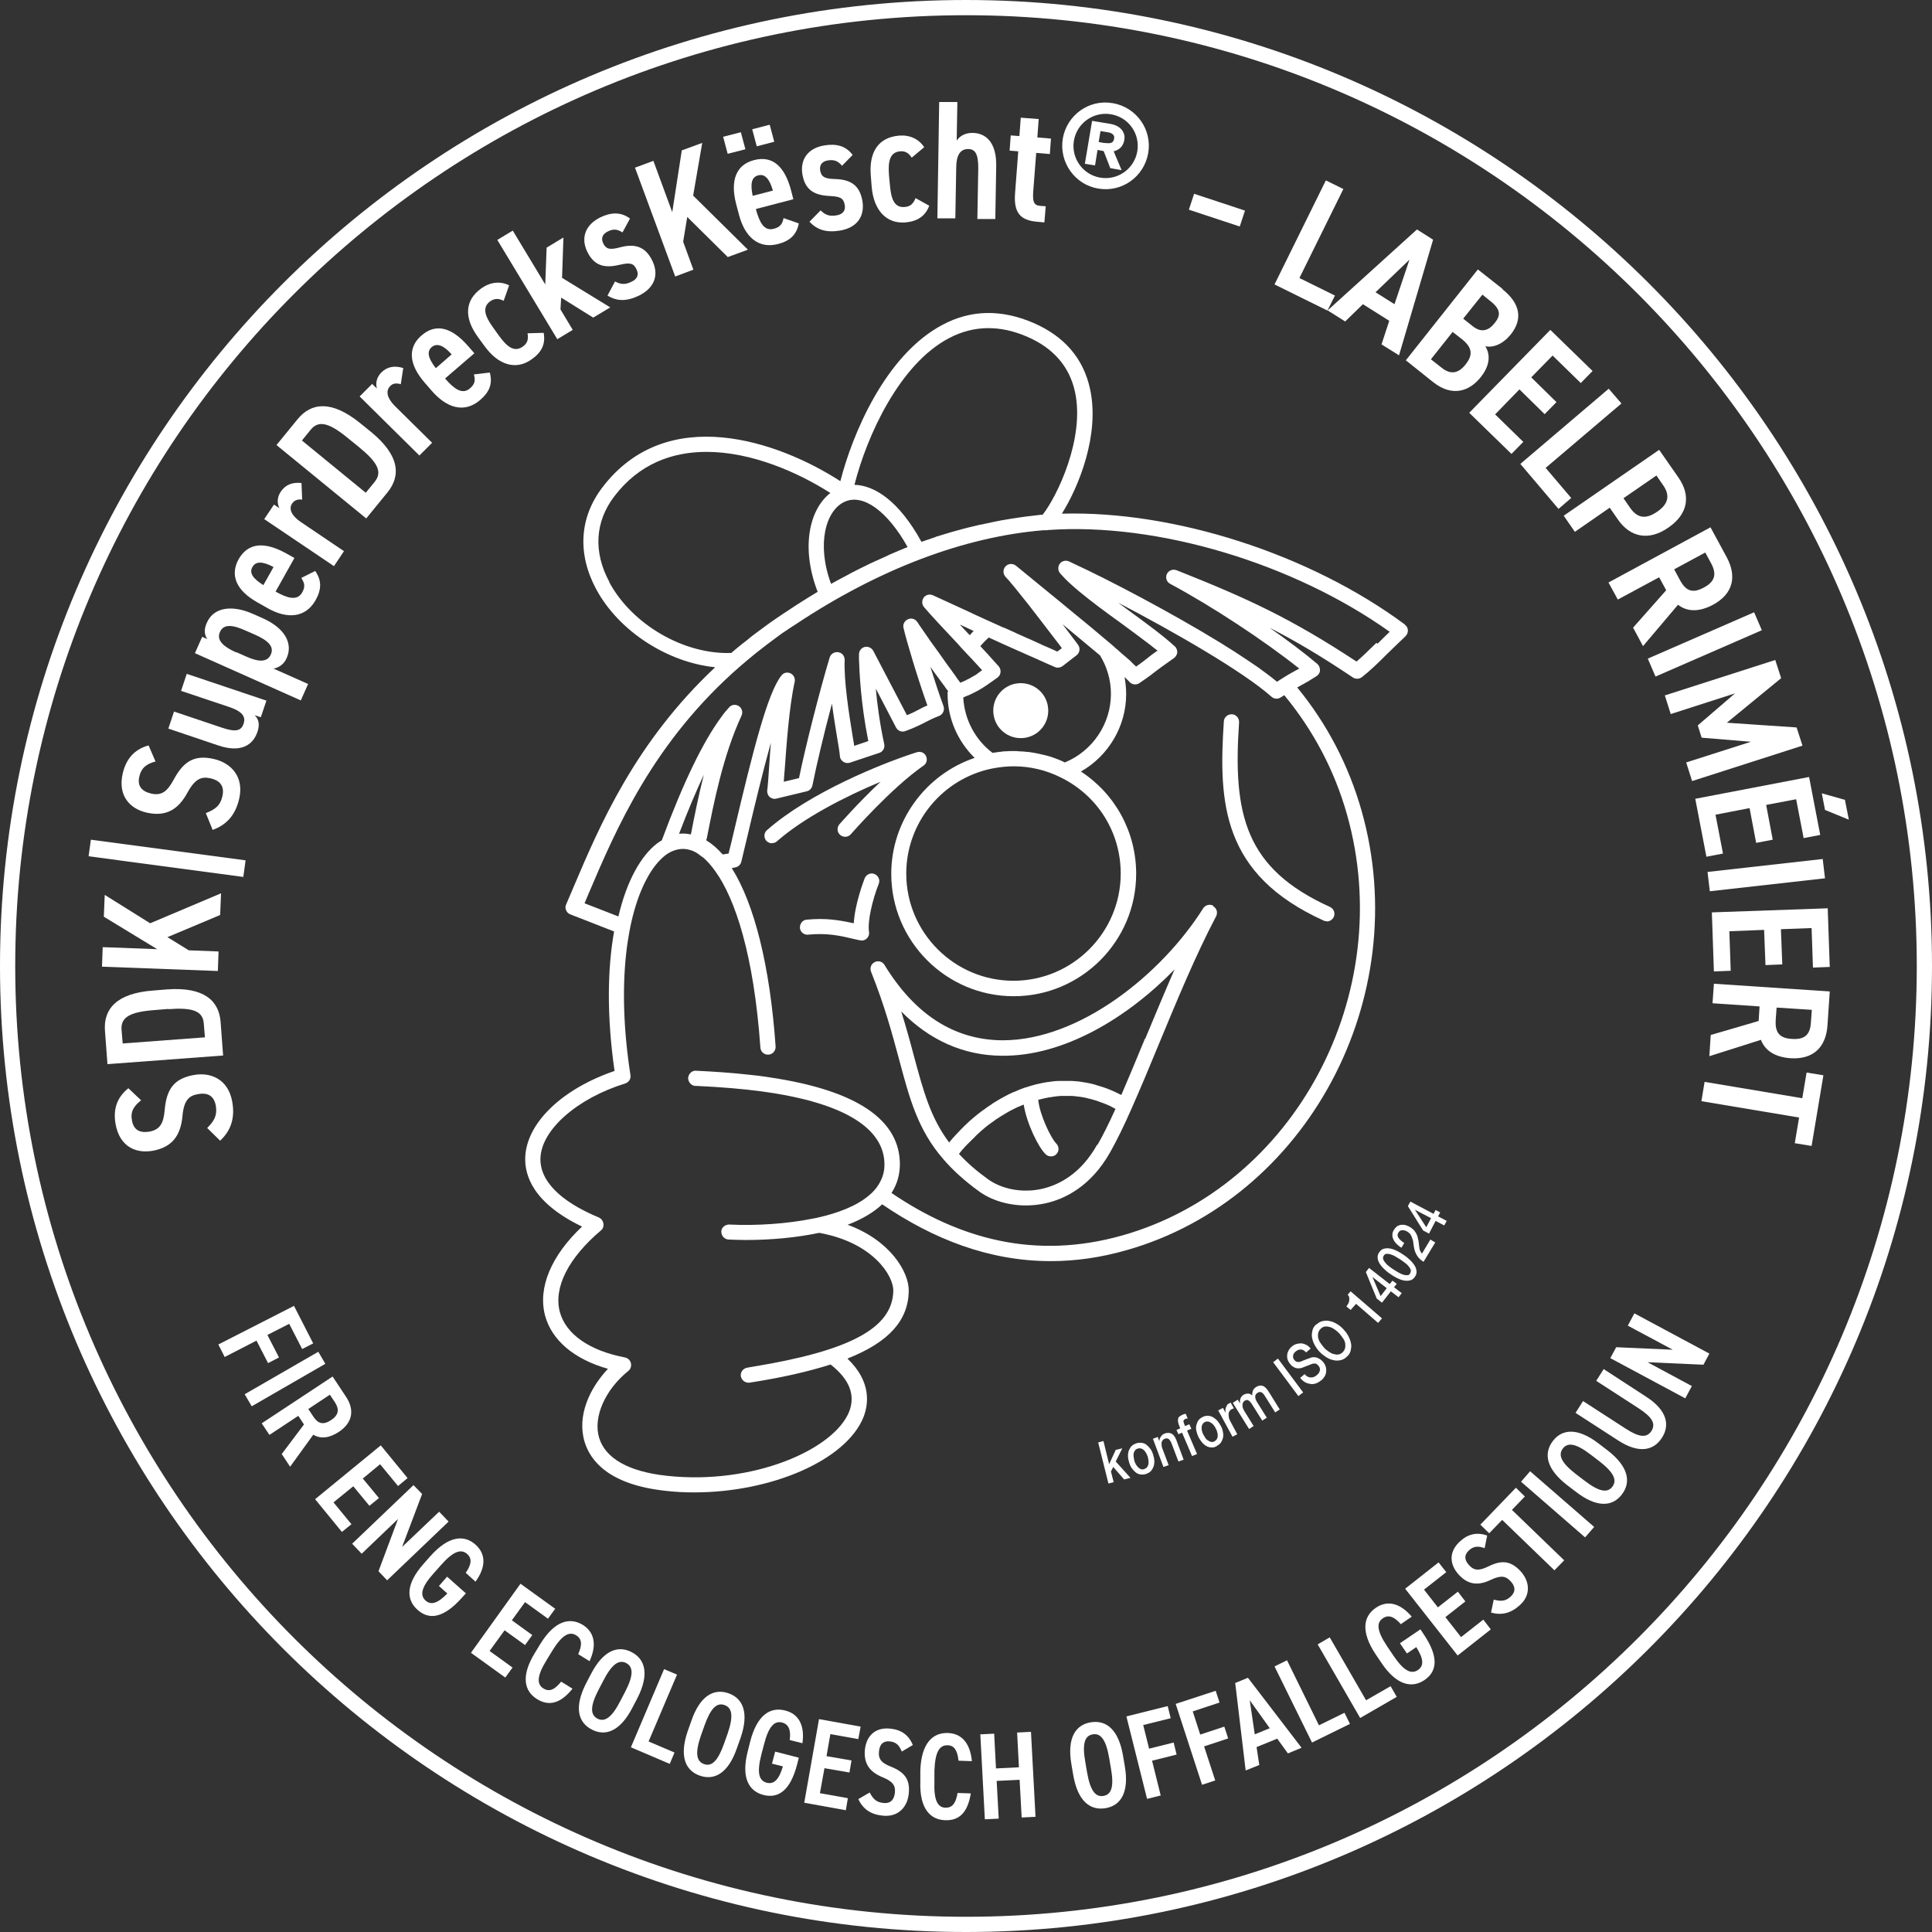 <?xml version="1.0" encoding="UTF-8"?><svg id="Layer_1" xmlns="http://www.w3.org/2000/svg" viewBox="0 0 85.04 85.04"><rect x="0" y="0" width="85.04" height="85.04" fill="#333333" stroke="none"/><defs><style>.cls-1{fill:#fff;stroke-width:0px;}</style></defs><path class="cls-1" d="M6.2,48.44c-.31.25-.47.49-.39.89.08.41.34.55.77.48.48-.09.62-.39.67-.96.08-.9.4-1.37,1.27-1.53.75-.14,1.52.18,1.7,1.16.13.71-.04,1.27-.53,1.73l-.57-.56c.31-.31.45-.55.38-.98-.09-.49-.42-.58-.79-.51-.4.07-.62.28-.68.98-.08.83-.44,1.35-1.29,1.51-.76.14-1.47-.18-1.65-1.16-.12-.65.05-1.18.56-1.59l.57.54Z"/><path class="cls-1" d="M9.82,46.46l-5.09.38-.11-1.47c-.07-.94.49-1.65,2.12-1.77l.61-.05c1.63-.12,2.29.5,2.36,1.43l.11,1.47ZM7.41,44.41l-.61.05c-1.05.08-1.49.3-1.45.86l.05.61,3.62-.27-.05-.61c-.04-.56-.51-.71-1.56-.63Z"/><path class="cls-1" d="M9.68,40.28l-2.31.97.94.58,1.31.05-.03.86-5.1-.19.03-.86,2.4.09-2.35-1.43.04-.96,2,1.25,3.12-1.32-.04.95Z"/><path class="cls-1" d="M10.81,37.87l-.1.73-6.81-.91.1-.73,6.81.91Z"/><path class="cls-1" d="M6.84,33.52c-.38.1-.62.27-.71.67-.09.4.1.64.52.74.48.11.72-.11,1-.62.43-.8.91-1.1,1.77-.9.74.17,1.33.77,1.11,1.74-.16.71-.54,1.15-1.17,1.38l-.3-.74c.41-.16.64-.33.73-.75.11-.48-.16-.7-.52-.78-.4-.09-.68.01-1.02.63-.4.74-.94,1.07-1.79.88-.75-.17-1.28-.75-1.06-1.72.15-.65.52-1.07,1.14-1.24l.31.72Z"/><path class="cls-1" d="M11.73,30.83l-.25.74-.27-.09c.17.17.24.39.12.74-.2.58-.73.93-1.73.59l-2.19-.74.25-.75,2.11.71c.62.21.85.13.95-.17.12-.34-.1-.56-.63-.74l-2.12-.71.25-.75,3.51,1.18Z"/><path class="cls-1" d="M13.56,30.11l-.32.72-4.66-2.08.32-.72.22.1c-.13-.21-.15-.43-.01-.73.3-.68,1.12-.78,2.02-.38l.43.19c.99.44,1.34,1.12,1.06,1.75-.11.26-.32.42-.58.47l1.53.68ZM10.39,28.7l.45.2c.55.25.93.25,1.08-.09.16-.35-.12-.62-.71-.88l-.39-.17c-.53-.24-.97-.33-1.14.06-.17.38.19.66.72.9Z"/><path class="cls-1" d="M13.88,25.14c.28.41.28.8.01,1.28-.45.79-1.26.83-2.11.35l-.44-.25c-.95-.53-1.22-1.2-.84-1.9.42-.74,1.14-.79,2.1-.26l.36.2-.83,1.48c.5.28.95.43,1.17.04.16-.28.09-.44-.04-.64l.62-.31ZM11.59,25.76l.45-.8c-.48-.26-.79-.26-.93,0-.16.28.06.53.49.8Z"/><path class="cls-1" d="M13.31,21.99c-.18-.02-.34.01-.45.17-.17.25-.01.55.37.81l1.91,1.29-.44.66-3.07-2.07.43-.64.24.16c-.1-.2-.12-.46.06-.73.21-.31.51-.42.91-.38l.03.72Z"/><path class="cls-1" d="M16.12,22.82l-3.95-3.23.93-1.14c.6-.73,1.49-.85,2.76.18l.47.38c1.27,1.04,1.32,1.94.72,2.67l-.93,1.14ZM15.79,19.67l-.47-.38c-.81-.67-1.29-.81-1.64-.38l-.39.48,2.81,2.3.39-.48c.36-.44.12-.87-.69-1.53Z"/><path class="cls-1" d="M17.64,16.91c-.18-.05-.34-.05-.47.09-.21.22-.12.54.21.87l1.64,1.62-.56.56-2.63-2.6.55-.55.21.2c-.06-.21-.03-.47.19-.7.26-.26.58-.32.97-.2l-.11.72Z"/><path class="cls-1" d="M21.56,16.4c.13.49-.01.85-.43,1.21-.69.59-1.46.35-2.11-.39l-.33-.38c-.71-.82-.74-1.55-.14-2.07.64-.56,1.34-.36,2.06.47l.27.31-1.29,1.11c.38.44.75.73,1.09.44.25-.21.24-.38.18-.62l.69-.08ZM19.19,16.2l.69-.6c-.36-.41-.65-.51-.88-.32-.24.21-.13.52.18.92Z"/><path class="cls-1" d="M23.93,14.65c.09.48-.08.85-.52,1.16-.7.51-1.48.25-2.07-.56l-.3-.41c-.63-.86-.58-1.63.15-2.15.38-.27.82-.33,1.22-.13l-.24.68c-.2-.1-.39-.12-.59.02-.36.26-.25.64.12,1.15l.25.35c.34.47.67.78,1.07.49.19-.14.25-.31.2-.58l.7-.02Z"/><path class="cls-1" d="M24.8,10.46l-.06,1.77,2.12,1.3-.75.45-1.41-.88-.03.52.54.9-.68.41-2.64-4.37.68-.41,1.43,2.37.06-1.62.73-.44Z"/><path class="cls-1" d="M27.4,10.23c-.23-.14-.39-.17-.65-.04-.22.11-.31.28-.2.52.13.27.31.29.73.18.63-.17,1.11-.07,1.43.58.3.61.12,1.19-.58,1.54-.56.27-.98.25-1.39,0l.33-.62c.22.11.41.17.73.01.27-.13.33-.32.21-.56-.12-.25-.28-.29-.71-.19-.59.14-1.11.13-1.45-.57-.29-.59-.1-1.18.57-1.51.45-.22.9-.26,1.31.05l-.33.61Z"/><path class="cls-1" d="M32.03,11.31l-1.78-1.76-.18,1.09.45,1.23-.8.3-1.77-4.79.81-.3.83,2.26.42-2.72.9-.33-.4,2.32,2.41,2.38-.9.33Z"/><path class="cls-1" d="M31.83,6.02l.78-.2.2.75-.78.2-.2-.75ZM35.16,9.84c-.1.49-.38.76-.91.9-.88.23-1.47-.33-1.72-1.28l-.13-.49c-.27-1.05.02-1.72.78-1.92.82-.22,1.36.27,1.64,1.33l.1.39-1.65.43c.15.56.35.99.79.87.31-.08.38-.24.43-.47l.66.23ZM33.13,8.62l.89-.23c-.15-.53-.36-.75-.65-.67-.31.08-.34.41-.24.9ZM33.11,5.69l.77-.2.2.75-.77.2-.2-.75Z"/><path class="cls-1" d="M37.06,7.29c-.18-.2-.32-.27-.62-.23-.24.04-.38.19-.34.44.05.29.21.37.65.38.66.02,1.08.24,1.21.96.11.67-.22,1.18-.99,1.31-.61.1-1.01-.04-1.34-.39l.49-.5c.18.17.34.28.7.22.29-.05.41-.22.36-.47-.05-.28-.19-.36-.63-.38-.61-.03-1.1-.19-1.23-.95-.11-.65.23-1.16.97-1.28.49-.08.93,0,1.24.42l-.49.5Z"/><path class="cls-1" d="M40.9,9.06c-.17.45-.51.68-1.04.73-.86.07-1.4-.55-1.49-1.55l-.04-.5c-.09-1.06.34-1.69,1.24-1.77.46-.04.87.14,1.11.51l-.55.46c-.12-.19-.27-.3-.51-.28-.44.04-.54.42-.49,1.05l.04.43c.05.57.17,1.02.66.97.24-.02.37-.14.47-.39l.61.34Z"/><path class="cls-1" d="M41.35,4.49h.79s-.03,1.7-.03,1.7c.11-.17.33-.34.69-.34.58,0,1.07.4,1.05,1.47l-.04,2.32h-.79s.04-2.24.04-2.24c0-.62-.13-.84-.45-.84-.37,0-.52.32-.52.82l-.04,2.23h-.79s.08-5.12.08-5.12Z"/><path class="cls-1" d="M44.49,5.96l.38.03.06-.81.79.06-.06.81.6.05-.05.68-.6-.05-.13,1.69c-.03.43.01.62.3.64l.25.02-.06.71-.32-.03c-.73-.06-1.04-.39-.97-1.26l.14-1.84-.38-.03.05-.68Z"/><path class="cls-1" d="M48.98,4.54c1.04.18,1.74,1.16,1.56,2.2-.18,1.04-1.16,1.74-2.2,1.56-1.03-.17-1.73-1.16-1.56-2.2.18-1.04,1.16-1.74,2.19-1.56ZM48.43,7.82c.77.13,1.5-.39,1.63-1.16.13-.77-.38-1.5-1.16-1.63-.77-.13-1.5.39-1.63,1.16-.13.77.39,1.5,1.16,1.63ZM47.75,7.22l.32-1.9.79.13c.53.09.68.43.63.71-.05.28-.22.44-.47.5l.35.83-.5-.09-.29-.75-.27-.05-.11.68-.44-.07ZM48.63,6.29c.26.04.38,0,.41-.19.03-.15-.08-.25-.29-.28l-.31-.05-.08.48.27.05Z"/><path class="cls-1" d="M52.56,8.53l2.24.74-.23.7-2.24-.74.23-.7Z"/><path class="cls-1" d="M57.2,12.24l1.56.77-.33.66-2.33-1.15,2.26-4.58.77.38-1.93,3.91Z"/><path class="cls-1" d="M58.44,13.66l3.93-3.56.71.45-1.5,5.09-.77-.48.34-1.04-1.16-.73-.78.76-.76-.48ZM60.54,12.86l.84.53.66-1.96-1.5,1.44Z"/><path class="cls-1" d="M66.13,12.73c.77.61.92,1.3.37,1.99-.33.41-.76.6-1.12.52.24.4.19.87-.21,1.37-.48.6-1.24.89-2.1.2l-1.19-.95,3.17-4,1.09.86ZM62.99,15.82l.47.37c.4.32.75.24,1.05-.15.34-.42.29-.75-.16-1.11l-.41-.32-.96,1.21ZM64.41,14.03l.43.34c.37.29.69.18.95-.15.25-.31.3-.58-.18-.96l-.36-.29-.84,1.05Z"/><path class="cls-1" d="M70.1,16.33l-.52.53-1.24-1.21-.94.96,1.11,1.09-.52.53-1.11-1.09-1.07,1.1,1.24,1.21-.52.53-1.86-1.81,3.57-3.65,1.86,1.81Z"/><path class="cls-1" d="M68.03,20.59l1.13,1.33-.56.48-1.68-1.98,3.89-3.31.56.65-3.33,2.83Z"/><path class="cls-1" d="M70.85,22.35l-1.53,1.06-.49-.71,4.2-2.9.85,1.22c.55.79.43,1.6-.44,2.2-.86.6-1.68.44-2.23-.36l-.36-.52ZM71.75,22.35c.34.49.72.5,1.2.17.46-.32.59-.69.25-1.17l-.29-.42-1.45,1,.29.42Z"/><path class="cls-1" d="M71.88,27.63l1.46-1.65-.31-.57-1.82.98-.41-.75,4.49-2.43.71,1.31c.46.85.29,1.62-.6,2.1-.62.33-1.14.31-1.54,0l-1.54,1.82-.44-.82ZM73.95,25.54c.25.46.54.6,1.05.32.51-.27.56-.61.32-1.06l-.26-.48-1.37.74.26.48Z"/><path class="cls-1" d="M72.87,29.78l-.34-.79,4.68-2.04.34.79-4.68,2.04Z"/><path class="cls-1" d="M75.98,31.81l3.1.21.26.8-4.86,1.56-.26-.82,2.85-.91-2.17-.18-.17-.54,1.64-1.41-2.83.91-.26-.82,4.86-1.56.26.8-2.4,1.97Z"/><path class="cls-1" d="M80.12,36.75l-.73.14-.33-1.71-1.32.25.29,1.53-.73.14-.29-1.53-1.5.29.33,1.71-.73.14-.49-2.55,5.01-.96.49,2.55ZM81.21,35.22l.17.86-1.05-.43-.14-.73,1.03.29Z"/><path class="cls-1" d="M75.26,39.23l-.1-.85,5.07-.57.1.85-5.07.57Z"/><path class="cls-1" d="M80.55,42.56l-.75.03-.06-1.74-1.35.05.06,1.55-.74.03-.06-1.55-1.53.06.06,1.74-.74.03-.09-2.6,5.1-.18.09,2.6Z"/><path class="cls-1" d="M75.29,45.56l2.12-.62.04-.64-2.07-.14.06-.86,5.1.34-.1,1.48c-.06.96-.61,1.52-1.62,1.46-.7-.05-1.13-.34-1.31-.81l-2.27.72.06-.93ZM78.16,44.9c-.03.52.14.8.72.83.58.04.8-.21.83-.73l.04-.55-1.55-.1-.04.55Z"/><path class="cls-1" d="M79.74,50.44l-.74-.12.19-1.13-4.3-.72.14-.85,4.3.72.19-1.13.74.12-.52,3.11Z"/><path class="cls-1" d="M13.79,59.13l-.49.25-.57-1.11-.96.49.51.99-.48.25-.51-.99-1.4.72-.28-.55,3.33-1.7.85,1.66Z"/><path class="cls-1" d="M11.08,61.9l-.31-.53,3.24-1.87.31.53-3.24,1.87Z"/><path class="cls-1" d="M12.41,63.99l.97-1.29-.25-.38-1.27.84-.34-.51,3.12-2.06.59.89c.38.57.3,1.14-.32,1.55-.43.28-.81.31-1.12.12l-1.02,1.41-.37-.56ZM13.79,62.35c.2.31.43.39.78.16s.37-.48.17-.79l-.22-.33-.95.63.22.33Z"/><path class="cls-1" d="M17.94,65.06l-.42.35-.79-.96-.76.63.71.86-.42.34-.71-.86-.87.71.79.96-.42.34-1.18-1.44,2.89-2.37,1.18,1.44Z"/><path class="cls-1" d="M19.74,66.98l-2.7,2.58-.38-.4.86-2.3-1.6,1.53-.42-.44,2.7-2.58.38.39-.88,2.33,1.63-1.55.42.44Z"/><path class="cls-1" d="M20.51,70.13l-.19.21c-.81.9-1.44.97-1.94.52-.51-.45-.52-1.14.26-2.02l.3-.34c.8-.9,1.49-.96,1.99-.51.46.41.47.98,0,1.63l-.43-.39c.25-.36.29-.63.06-.83-.27-.24-.62-.11-1.15.49l-.32.36c-.54.6-.62.96-.36,1.2.25.22.54.12.96-.31l-.37-.33.36-.41.81.72Z"/><path class="cls-1" d="M24.44,70.81l-.32.44-1.01-.73-.58.8.9.65-.32.44-.9-.65-.66.91,1.01.73-.32.44-1.51-1.09,2.18-3.04,1.51,1.09Z"/><path class="cls-1" d="M25.45,72.81c.19-.42.16-.68-.09-.83-.31-.19-.63,0-1.05.68l-.25.41c-.42.68-.45,1.06-.14,1.25.26.16.49.06.78-.3l.5.31c-.53.66-1.04.78-1.56.46-.58-.36-.71-1.03-.1-2.03l.25-.41c.62-1,1.28-1.18,1.86-.83.5.31.64.86.3,1.6l-.5-.31Z"/><path class="cls-1" d="M25.79,74.11l.22-.42c.54-1.05,1.19-1.28,1.79-.97s.79.97.26,2.02l-.22.42c-.54,1.05-1.19,1.28-1.79.97s-.79-.97-.26-2.02ZM26.56,73.97l-.22.42c-.37.72-.36,1.09-.04,1.26.32.16.63-.05,1-.77l.22-.42c.37-.72.36-1.09.04-1.26-.32-.16-.63.05-1,.77Z"/><path class="cls-1" d="M28.54,76.65l1.15.49-.21.5-1.71-.73,1.46-3.44.57.24-1.25,2.94Z"/><path class="cls-1" d="M30.27,76.2l.16-.45c.38-1.11.99-1.44,1.63-1.22s.92.85.54,1.96l-.16.45c-.38,1.11-.99,1.44-1.63,1.22s-.92-.85-.54-1.96ZM31.01,75.95l-.16.45c-.26.76-.2,1.13.14,1.25.34.12.61-.14.88-.9l.16-.45c.26-.76.2-1.13-.14-1.25s-.61.14-.88.9Z"/><path class="cls-1" d="M35.16,77.37l-.07.28c-.3,1.17-.83,1.52-1.48,1.36-.66-.17-.99-.77-.7-1.91l.11-.44c.3-1.17.88-1.54,1.54-1.37.6.15.87.66.76,1.44l-.56-.14c.06-.43-.04-.69-.33-.77-.35-.09-.6.18-.8.96l-.12.46c-.2.78-.11,1.14.24,1.23.32.08.54-.14.71-.72l-.48-.12.14-.53,1.05.27Z"/><path class="cls-1" d="M37.88,76.01l-.1.54-1.23-.22-.17.97,1.1.19-.09.53-1.1-.19-.2,1.1,1.23.22-.09.53-1.83-.33.65-3.68,1.83.33Z"/><path class="cls-1" d="M39.7,77.11c-.11-.27-.24-.43-.53-.46-.3-.03-.45.13-.48.44-.04.36.14.52.52.67.6.24.86.56.79,1.2-.06.56-.44,1.03-1.14.96-.52-.05-.87-.28-1.08-.73l.5-.29c.15.28.29.43.6.46.35.04.48-.18.51-.45.03-.3-.07-.49-.54-.68-.56-.23-.84-.59-.78-1.22.06-.56.42-1,1.13-.92.47.05.8.28.98.72l-.49.29Z"/><path class="cls-1" d="M42.19,77.49c-.05-.46-.2-.67-.49-.67-.36,0-.54.31-.57,1.12v.48c-.03.8.13,1.14.49,1.15.3,0,.45-.19.53-.65l.58.02c-.13.84-.51,1.2-1.12,1.18-.68-.02-1.14-.53-1.1-1.71v-.48c.04-1.18.53-1.67,1.21-1.65.59.02.98.42,1.06,1.24l-.58-.02Z"/><path class="cls-1" d="M43.84,77.84l1.01-.05-.08-1.53.61-.03.2,3.74-.61.03-.09-1.66-1.01.05.09,1.66-.61.03-.2-3.74.61-.03.08,1.53Z"/><path class="cls-1" d="M47.24,78.13l-.08-.47c-.2-1.16.18-1.74.85-1.85s1.22.3,1.42,1.46l.08.47c.2,1.16-.18,1.74-.85,1.85s-1.22-.3-1.42-1.46ZM47.77,77.55l.08.47c.14.8.37,1.09.72,1.03.36-.06.47-.42.33-1.21l-.08-.47c-.14-.8-.37-1.09-.72-1.03-.36.06-.47.42-.33,1.21Z"/><path class="cls-1" d="M51.4,75.1l.13.53-1.21.3.26,1.04,1.08-.27.13.53-1.08.27.38,1.53-.6.15-.91-3.63,1.8-.45Z"/><path class="cls-1" d="M53.51,74.42l.17.52-1.18.39.33,1.02,1.06-.35.17.52-1.06.35.49,1.5-.58.19-1.16-3.56,1.77-.58Z"/><path class="cls-1" d="M54.83,77.93l-.46-3.85.56-.23,2.36,3.08-.6.25-.47-.65-.91.37.12.79-.6.24ZM55.23,76.34l.66-.27-.88-1.23.22,1.5Z"/><path class="cls-1" d="M58.06,75.94l1.12-.55.24.49-1.67.82-1.65-3.35.55-.27,1.41,2.87Z"/><path class="cls-1" d="M60.13,74.84l1.08-.62.27.47-1.61.93-1.87-3.24.53-.31,1.6,2.77Z"/><path class="cls-1" d="M62.51,71.7l.16.24c.67,1,.59,1.63.03,2.01-.56.38-1.24.22-1.89-.75l-.25-.37c-.67-1-.56-1.68,0-2.06.51-.35,1.07-.21,1.58.39l-.48.33c-.29-.33-.54-.43-.79-.26-.3.2-.26.57.19,1.24l.27.4c.45.67.78.84,1.08.64.28-.19.25-.5-.07-1.01l-.41.28-.31-.45.9-.61Z"/><path class="cls-1" d="M63.32,68.77l.34.43-.98.77.61.78.88-.69.33.43-.88.69.69.88.98-.77.33.43-1.46,1.15-2.31-2.94,1.46-1.15Z"/><path class="cls-1" d="M65.36,68.15c-.27-.1-.48-.11-.7.09-.22.2-.21.42,0,.65.24.27.48.24.85.06.58-.29.99-.26,1.43.22.37.41.48,1.02-.05,1.49-.39.35-.79.45-1.26.32l.12-.57c.31.08.51.08.74-.13.26-.24.19-.48,0-.68-.2-.22-.41-.28-.87-.06-.54.26-1,.23-1.42-.24-.38-.42-.46-.98.07-1.46.35-.32.74-.41,1.19-.25l-.11.55Z"/><path class="cls-1" d="M66.73,65.49l.39.38-.57.59,2.3,2.22-.43.44-2.3-2.22-.57.59-.39-.38,1.57-1.63Z"/><path class="cls-1" d="M70.17,67.21l-.4.46-2.82-2.45.4-.46,2.82,2.45Z"/><path class="cls-1" d="M69.36,65.66l-.38-.29c-.93-.72-1.04-1.4-.63-1.94.41-.54,1.1-.6,2.03.12l.38.29c.93.72,1.04,1.4.63,1.94s-1.1.6-2.03-.12ZM69.36,64.88l.38.29c.64.49,1.01.56,1.23.27.22-.29.06-.63-.57-1.12l-.38-.29c-.64-.49-1.01-.56-1.23-.27-.22.29-.06.63.57,1.12Z"/><path class="cls-1" d="M70.6,60.27l1.86,1.21c.93.6,1.05,1.26.69,1.81-.36.56-1.01.71-1.93.11l-1.87-1.21.33-.52,1.87,1.21c.6.39.93.42,1.14.11.2-.32.04-.61-.56-1l-1.87-1.21.33-.52Z"/><path class="cls-1" d="M71.94,57.81l3.3,1.77-.26.49-2.46-.11,1.95,1.05-.29.54-3.3-1.77.26-.48,2.49.11-1.98-1.06.29-.54Z"/><path class="cls-1" d="M48.34,63.49l.23-.06.25,1.02.29-.63.29-.07-.29.58.65.72-.28.07-.48-.55-.1.2.12.47-.23.06-.45-1.8Z"/><path class="cls-1" d="M50.44,64.88c-.08.03-.16.03-.24.02-.08-.01-.15-.04-.21-.09s-.12-.11-.17-.18-.09-.16-.12-.26c-.03-.1-.05-.19-.05-.28s.01-.17.04-.25c.03-.07.07-.14.12-.19s.12-.09.21-.12c.08-.03.16-.03.24-.02.08.01.15.04.21.09.06.05.12.11.17.18s.09.16.12.26c.03.1.05.19.05.28s-.01.17-.04.25c-.03.07-.07.14-.12.19-.05.05-.12.09-.21.12ZM50.37,64.66c.05-.02.09-.04.12-.08s.05-.08.06-.13c.01-.05.01-.1,0-.16,0-.06-.02-.11-.03-.17-.02-.05-.04-.11-.07-.16-.03-.05-.06-.09-.1-.13s-.08-.06-.12-.07c-.05-.02-.09-.01-.15,0-.05.02-.09.04-.12.08s-.05.08-.06.13c-.01.05-.01.1,0,.16s.02.11.03.17c.02.06.04.11.07.16.03.05.06.09.1.13s.08.06.12.08c.05.01.09.01.15,0Z"/><path class="cls-1" d="M50.75,63.33l.21-.08.07.19h0c0-.08.03-.15.07-.21s.09-.1.16-.13c.11-.04.21-.04.3,0s.16.14.22.29l.32.86-.23.08-.3-.79c-.04-.1-.08-.16-.13-.2-.05-.03-.11-.04-.17-.01-.04.01-.07.04-.09.06s-.04.06-.05.1c0,.04-.01.08,0,.12,0,.05.01.09.03.14l.28.74-.23.08-.47-1.26Z"/><path class="cls-1" d="M51.79,62.94l.16-.07-.04-.1c-.03-.08-.05-.14-.06-.2,0-.06,0-.1.01-.14.01-.04.04-.07.07-.09.03-.02.06-.04.1-.06.07-.03.13-.05.16-.05l.09.21s-.03,0-.05,0c-.02,0-.04.01-.06.02-.03.01-.05.03-.07.06s0,.07.01.12l.05.13.19-.08.09.2-.19.08.44,1.03-.22.09-.44-1.03-.16.07-.09-.2Z"/><path class="cls-1" d="M53.55,63.66c-.08.04-.16.06-.23.05-.08,0-.15-.02-.22-.06-.07-.04-.13-.09-.19-.16-.06-.07-.11-.15-.16-.24-.04-.09-.07-.18-.09-.27-.02-.09-.02-.17,0-.25s.05-.15.09-.21.11-.11.19-.15.16-.06.23-.05c.08,0,.15.02.22.06.07.04.13.09.19.15.06.07.11.15.16.24.05.09.08.19.09.27.02.09.02.17,0,.25s-.05.15-.09.21c-.05.06-.11.11-.19.15ZM53.45,63.45s.08-.06.11-.1c.02-.04.04-.09.04-.14,0-.05,0-.11-.02-.16-.01-.06-.03-.11-.06-.16-.02-.05-.05-.1-.09-.15-.04-.05-.07-.08-.12-.11-.04-.03-.09-.05-.13-.06-.05,0-.1,0-.14.02-.05.02-.08.06-.11.1-.02.04-.04.09-.04.14,0,.05,0,.1.02.16.01.06.03.11.06.16.03.05.06.1.09.15s.07.08.12.11.09.05.13.06c.05,0,.1,0,.14-.02Z"/><path class="cls-1" d="M53.63,62.08l.2-.11.12.23h0s-.02-.07-.01-.12c0-.04,0-.08.02-.12.01-.04.03-.07.05-.11s.05-.06.08-.07c.02-.01.04-.02.05-.03,0,0,.02,0,.03-.01l.14.25s-.03.01-.05.02-.03.01-.05.02c-.04.02-.06.05-.09.08-.02.03-.04.08-.04.12,0,.05,0,.1.01.16.01.06.04.12.07.18l.3.56-.21.11-.64-1.18Z"/><path class="cls-1" d="M54.29,61.73l.19-.12.1.16h0s0-.08,0-.11c0-.03.01-.07.02-.1s.03-.06.05-.09c.02-.03.05-.05.09-.08.06-.03.12-.05.19-.05.07,0,.13.03.19.08,0-.08,0-.15.03-.21.02-.06.07-.11.14-.16.1-.06.19-.08.28-.05.09.02.18.11.27.25l.49.79-.2.13-.42-.67s-.06-.09-.08-.12-.05-.06-.08-.08c-.03-.02-.06-.03-.09-.03-.03,0-.07.01-.11.04-.07.04-.1.1-.1.17,0,.07.03.16.09.25l.42.67-.2.13-.46-.73c-.05-.08-.1-.13-.15-.16s-.1-.02-.17.02c-.03.02-.05.04-.06.07-.02.03-.03.06-.03.1,0,.04,0,.08.01.12.01.04.03.09.06.14l.42.68-.2.13-.71-1.14Z"/><path class="cls-1" d="M56.04,59.96l.21-.16,1.11,1.49-.21.16-1.11-1.49Z"/><path class="cls-1" d="M57.41,60.47c.05.05.09.1.14.12.05.03.09.04.14.04.05,0,.09,0,.14-.02.04-.02.09-.04.13-.08.04-.04.08-.07.1-.11s.03-.08.04-.11c0-.04,0-.07-.01-.1-.01-.03-.03-.06-.05-.09-.05-.05-.09-.09-.13-.1-.04,0-.08,0-.11,0-.06.02-.12.04-.19.07-.07.03-.15.06-.26.1-.06.03-.12.04-.18.04-.05,0-.1,0-.15-.02-.05-.02-.09-.04-.13-.07-.04-.03-.07-.06-.1-.1-.06-.07-.1-.14-.12-.22-.02-.07-.02-.14-.01-.21.01-.07.04-.13.07-.19.04-.06.08-.11.13-.15.06-.05.13-.09.2-.11s.14-.03.21-.03c.07,0,.14.03.22.06.07.04.14.09.2.17l-.2.17c-.08-.09-.16-.13-.24-.13-.08,0-.15.03-.22.09-.02.02-.05.04-.07.07-.02.03-.03.06-.04.09,0,.03-.01.06,0,.1,0,.04.02.07.05.11.04.05.09.08.14.09.05,0,.1,0,.15-.02,0,0,.03-.01.07-.03s.08-.03.13-.05c.05-.02.09-.04.14-.05.04-.02.08-.03.1-.04.05-.02.1-.02.15-.02.05,0,.1.01.14.03.05.02.09.04.13.07.04.03.08.06.11.1.07.08.11.16.13.24s.02.15.01.23c-.01.07-.04.14-.08.2-.04.06-.09.12-.15.16-.07.05-.14.1-.21.12-.08.03-.15.04-.23.03s-.16-.03-.24-.07-.16-.11-.23-.2l.2-.17Z"/><path class="cls-1" d="M57.95,58.3c.08-.08.17-.13.27-.15.1-.02.2-.03.31,0,.11.02.21.06.32.13.11.06.2.14.29.24.09.1.17.2.22.31.06.11.09.22.11.32.02.11,0,.21-.02.31-.03.1-.08.19-.17.26-.08.08-.17.13-.27.15-.1.02-.2.03-.31,0-.11-.02-.21-.06-.32-.13s-.2-.14-.3-.24c-.09-.1-.16-.2-.22-.31-.06-.11-.09-.22-.11-.32-.02-.11,0-.21.02-.31s.08-.19.17-.27ZM58.13,58.49c-.06.06-.09.12-.11.19-.01.07-.01.14,0,.21.02.07.05.15.1.22.05.07.1.14.16.21s.13.12.2.17c.07.05.14.09.22.11.07.02.14.03.21.02s.13-.04.19-.1c.06-.06.09-.12.11-.19.01-.07.01-.14,0-.21s-.05-.15-.1-.22c-.05-.07-.1-.14-.16-.21-.06-.06-.13-.12-.2-.17-.07-.05-.14-.09-.22-.11-.07-.02-.14-.03-.21-.02s-.13.04-.19.1Z"/><path class="cls-1" d="M59.26,57.51s.06-.08.08-.12c.02-.04.04-.09.05-.13,0-.05,0-.09,0-.14-.01-.05-.03-.09-.07-.13l.13-.15,1.38,1.19-.17.2-.97-.84-.24.27-.18-.15Z"/><path class="cls-1" d="M61.48,56.51l-.12.15.34.26-.14.18-.34-.26-.39.5-.23-.18-.48-1.17.14-.18.91.71.12-.15.19.14ZM60.77,57.05l.27-.35-.63-.49h0s.36.84.36.84Z"/><path class="cls-1" d="M60.71,55.12c.06-.09.13-.14.22-.16.09-.02.18-.02.28,0,.1.02.2.06.3.11s.19.11.28.17c.09.06.17.12.25.2.08.07.15.15.21.24s.09.17.1.26c.01.09-.01.18-.07.26-.06.09-.13.14-.22.16-.09.02-.18.02-.28,0-.1-.02-.2-.06-.3-.11s-.19-.11-.28-.17-.17-.12-.25-.2c-.08-.07-.15-.15-.21-.24s-.09-.17-.1-.26c-.01-.09.01-.18.07-.26ZM62.07,56.05s.04-.09.03-.14c-.01-.05-.04-.1-.08-.15-.04-.05-.09-.11-.16-.16s-.14-.11-.22-.16-.16-.1-.23-.14c-.07-.04-.14-.07-.21-.09-.06-.02-.12-.02-.17-.02s-.09.03-.12.08c-.03.04-.04.09-.03.14.01.05.04.1.08.15.04.05.09.11.16.16.06.05.14.11.22.16s.16.1.23.14c.07.04.14.07.21.09.06.02.12.02.17.02s.09-.03.12-.08Z"/><path class="cls-1" d="M63.18,54.68l-.52.86c-.13-.08-.23-.17-.29-.28-.07-.11-.11-.23-.13-.35-.01-.06-.02-.13-.03-.19,0-.07-.02-.13-.04-.19-.02-.06-.04-.12-.07-.17-.03-.05-.08-.1-.14-.14-.03-.02-.06-.03-.1-.05-.04-.01-.07-.02-.11-.02s-.07,0-.11.02c-.04.02-.07.05-.09.09-.02.04-.04.08-.03.12,0,.04.02.08.04.11s.06.07.1.11c.04.04.09.07.15.11l-.12.21c-.09-.05-.16-.11-.22-.17-.06-.06-.11-.13-.14-.2-.03-.07-.05-.14-.04-.21,0-.07.02-.14.07-.21.05-.08.1-.13.16-.17.06-.03.13-.05.19-.05.07,0,.13,0,.2.03.06.02.12.05.17.08.06.04.11.08.16.13.04.05.07.1.1.15s.05.11.06.16.03.11.04.17c0,.05.02.11.02.16s.01.1.02.15c0,.05.02.09.04.13.02.04.04.08.07.11l.37-.62.23.14Z"/><path class="cls-1" d="M63.39,53.37l-.09.17.38.2-.11.2-.38-.2-.29.56-.26-.14-.67-1.07.11-.2,1.02.54.09-.17.21.11ZM62.78,54.02l.21-.4-.71-.37h0s.5.77.5.77Z"/><path class="cls-1" d="M42.52,85.04C19.07,85.04,0,65.97,0,42.52S19.07,0,42.52,0s42.52,19.07,42.52,42.52-19.07,42.52-42.52,42.52ZM42.52.67C19.44.67.67,19.44.67,42.52s18.77,41.85,41.85,41.85,41.85-18.77,41.85-41.85S65.59.67,42.52.67Z"/><path class="cls-1" d="M44.93,32.49c.67,0,1.21-.54,1.21-1.21s-.54-1.21-1.21-1.21-1.21.54-1.21,1.21.54,1.21,1.21,1.21Z"/><path class="cls-1" d="M37.92,41.39s-.05,0-.07,0l-.18-.04c-.72-.17-1.24-.29-2.1-.21-.18.02-.35-.12-.36-.3s.12-.35.3-.36c.86-.08,1.42.02,2.07.16.05-.85.43-1.85.48-1.98.07-.17.26-.26.43-.19.17.07.26.26.19.43-.27.68-.5,1.63-.43,2.12.02.11-.02.22-.1.29-.06.06-.14.09-.23.09Z"/><path class="cls-1" d="M58.4,40.55s-.09,0-.14-.03c-4.47-2.03-4.63-5.17-4.39-8.77.01-.18.17-.32.36-.31.18.01.32.17.31.36-.28,4.06.27,6.43,4,8.12.17.08.24.27.17.44-.06.12-.18.2-.3.2Z"/><path class="cls-1" d="M53.41,39.87c-.15-.09-.35-.04-.45.11-1.82,2.89-5.43,5.81-8.82,5.81-.01,0-.03,0-.04,0-2.1-.02-3.83-1.13-5.17-3.32-.09-.15-.28-.2-.43-.12-.16.08-.22.26-.16.42.61,1.52.94,2.77,1.24,3.88.46,1.72.82,3.08,1.94,4.37,0,0,0,0,0,0,0,0,0,0,0,0,.42.49.93.95,1.56,1.41.56.41,1.31.63,2.08.63.28,0,.56-.03.84-.09.84-.18,2.01-.73,2.87-2.26.28-.5.59-1.12.94-1.92,0,0,0,0,0,0,0,0,0,0,0,0,.38-.86.78-1.81,1.19-2.81.8-1.93,1.62-3.92,2.53-5.65.08-.16.03-.35-.13-.44ZM48.29,50.39c-.74,1.32-1.73,1.78-2.43,1.94-.85.19-1.76.02-2.38-.43-.5-.36-.91-.72-1.27-1.11.03-.03.05-.06.08-.1.04-.05.09-.11.14-.16.06-.07.12-.14.19-.2.05-.05.1-.1.15-.15.07-.07.14-.13.2-.2.05-.05.1-.09.15-.14.07-.07.15-.13.22-.19.05-.04.1-.09.16-.13.08-.06.16-.12.25-.18.05-.04.1-.08.16-.11.09-.06.18-.12.27-.17.05-.03.1-.06.15-.09.1-.06.21-.12.32-.17.04-.02.08-.04.12-.06.09-.04.19-.08.29-.12.13.83.65,1.89.97,2.19.06.06.15.09.23.09.09,0,.18-.03.24-.1.13-.13.12-.34-.01-.47-.22-.21-.74-1.28-.79-1.93,0,0,0,0,.01,0,.01,0,.02,0,.03,0,.15-.04.3-.07.45-.1.05,0,.09-.01.14-.02.12-.02.23-.03.35-.04.06,0,.12,0,.18,0,.11,0,.21,0,.32,0,.07,0,.14.01.2.02.1.01.2.02.3.04.07.01.15.03.22.05.1.02.2.05.3.08.08.02.15.05.23.08.1.03.19.07.29.11.08.03.16.07.23.11.05.03.1.05.15.08-.29.64-.55,1.16-.79,1.58ZM50.4,45.71c-.36.88-.71,1.71-1.04,2.48,0,0-.01,0-.02,0-.17-.09-.35-.17-.52-.24,0,0-.02,0-.03-.01-.17-.07-.34-.12-.51-.17-.02,0-.04-.01-.06-.02-.16-.05-.32-.08-.49-.11-.02,0-.05,0-.07-.01-.16-.03-.32-.04-.47-.05-.02,0-.05,0-.07,0-.16,0-.32,0-.47,0-.02,0-.04,0-.06,0-.16,0-.32.03-.48.05,0,0-.02,0-.02,0-.16.03-.33.06-.49.1,0,0,0,0,0,0-.16.04-.31.09-.47.14-.01,0-.03,0-.04.01-.15.05-.29.11-.44.18-.02,0-.04.02-.06.02-.14.06-.28.13-.42.21-.02.01-.04.02-.06.03-.14.08-.27.16-.4.24-.01,0-.03.02-.04.03-.14.09-.27.18-.4.28,0,0-.01,0-.02.01-.27.2-.52.41-.76.64-.01.01-.02.02-.03.03-.11.11-.22.22-.32.33-.02.02-.03.03-.05.05-.1.11-.2.22-.29.33,0,0-.02.02-.02.03-.82-1.09-1.13-2.25-1.55-3.8-.16-.61-.34-1.26-.56-1.97,1.25,1.27,2.75,1.94,4.43,1.95,2.72.03,5.53-1.67,7.6-3.8-.44,1.01-.87,2.04-1.29,3.05Z"/><path class="cls-1" d="M33.98,37.12c-.09,0-.18-.04-.25-.11-.12-.14-.11-.35.03-.47,1.89-1.67,5.14-2.97,6.6-3.43.16-.05.33.02.4.17.07.15.03.33-.11.42-1.44,1-3.18,3-3.2,3.02-.12.14-.33.15-.47.03-.14-.12-.15-.33-.03-.47.01-.01.82-.94,1.81-1.87-1.56.65-3.39,1.59-4.56,2.62-.06.06-.14.08-.22.08Z"/><path class="cls-1" d="M61.84,27.49c-4.18-3.1-10.15-5.02-15.1-4.88.74-1.18,1.68-3.48,1.24-5.49-.29-1.34-1.13-2.32-2.5-2.91-1.4-.6-2.74-.58-3.98.08-2.54,1.33-3.99,4.85-4.51,6.89-2.74-1.77-7.64-3.46-10.48.28-1.01,1.33-1.1,2.92-.27,4.47,1,1.86,3.15,3.23,5.24,3.44-3.53,3.31-5.09,6.98-6.24,9.69-.11.26-.22.51-.32.75-.04.08-.04.18,0,.26.03.08.1.15.19.18l1.92.75c-.29,1.63-.33,3.69.02,6.14-2.29.78-3.86,2.27-3.93,3.78-.04.85.38,2.05,2.5,3.07-1.36,1.28-1.95,2.69-1.63,3.91.29,1.09,1.28,1.93,2.77,2.35-.81.86-1.37,2.07-1.03,3.21.25.83,1.06,1.89,3.56,2.16.42.05.84.07,1.27.07,3.39,0,6.69-1.41,7.45-3.32.21-.54.37-1.54-.71-2.57,1.82-.72,2.67-1.67,2.7-2.96.02-.86-.83-2.25-2.69-2.93.68-.26,1.17-.57,1.52-.9,2.23,1.52,4.69,2.5,7.42,2.5,1.07,0,2.18-.15,3.33-.48,7.94-2.25,12.69-11.11,10.35-19.35-.57-2-1.52-3.82-2.83-5.42.1-.06.18-.1.25-.14.15-.08.29-.16.6-.36.09-.06.15-.15.15-.26,0-.11-.04-.21-.12-.28-.58-.49-1.31-1.04-2.1-1.59,1.16.59,2.3,1.27,3.67,2.19.12.08.28.07.39-.01.36-.28.71-.62,1.11-1.02.25-.24.52-.51.81-.78.07-.07.11-.16.11-.26,0-.1-.05-.19-.13-.25ZM41.8,14.87c1.06-.55,2.21-.57,3.41-.05,1.16.5,1.87,1.32,2.11,2.44.44,2.05-.8,4.61-1.43,5.4,0,0,0,0,0,0h-.09c-.22.03-.44.05-.67.08-.09.01-.19.03-.28.04-.13.02-.26.04-.39.06-.12.02-.24.04-.36.06-.1.02-.2.04-.31.06-.14.03-.28.06-.42.09-.08.02-.16.04-.25.05-.15.04-.31.07-.46.11-.07.02-.13.03-.2.05-.17.05-.34.09-.51.14-.05.01-.09.03-.14.04-.19.06-.37.11-.56.17-.03,0-.05.02-.08.03-.2.07-.41.14-.61.21-1-1.82-2.08-2.49-2.95-2.51.54-2.14,1.98-5.32,4.17-6.46ZM37.17,22.09c.81-.38,1.89.4,2.78,1.99-.27.11-.54.22-.81.34-.03.02-.07.03-.1.05-.24.11-.49.22-.73.33-.03.02-.07.03-.1.05-.25.12-.51.25-.76.38-.02,0-.04.02-.05.03-.27.14-.55.29-.82.44-.65-1.76-.23-3.23.59-3.61ZM26.82,25.61c-.71-1.31-.63-2.64.21-3.75,1.1-1.45,2.56-1.97,4.07-1.97,1.97,0,4.01.89,5.45,1.81-.91.7-1.32,2.38-.56,4.35-.25.15-.51.31-.76.47-.07.05-.15.09-.22.14-.09.06-.18.12-.27.18-.2.13-.4.26-.6.4-.17.12-.35.24-.52.37-.06.05-.12.09-.19.14-.11.08-.21.16-.32.24-.08.06-.15.12-.22.18-.09.07-.18.14-.27.21-.07.06-.15.12-.22.18-.07.06-.14.12-.21.18-2.07.08-4.36-1.24-5.37-3.11ZM42.38,30.71s0,0,0,0c.08-.04.16-.07.23-.1,0,0,0,0,.01,0,.07-.03.13-.06.19-.09,0,0,0,0,0,0,.35-.17.51-.28.85-.52l.24-.17c.08-.06.13-.14.14-.24.01-.09-.02-.19-.08-.26-.12-.13-.24-.27-.37-.41-.02-.03-.05-.05-.07-.08-.12-.13-.24-.26-.37-.4,0,0,0,0,0,0,.11-.13.24-.26.37-.38,0,0,0,0,0,0,.42.19.87.4,1.33.6.05.02.11.05.16.07.17.08.34.15.52.23.07.03.13.06.2.09.23.1.46.21.7.31.11.05.24.03.34-.04l.62-.48c.14-.11.17-.32.06-.46,0,0-.02-.03-.05-.07-.1-.13-.33-.44-.62-.82,0,0,0,0,0,0,0,0-.01-.02-.02-.02.01.01.02.02.04.03.56.47,1.13.94,1.62,1.35,0,0,0,0,0,0,.3.49.48,1.07.48,1.69,0,1.32-.81,2.52-2.03,3.02,0,0,0,0,0,0-.04-.02-.07-.03-.1-.05-.11-.05-.21-.09-.32-.13-.07-.02-.13-.05-.2-.07-.1-.03-.2-.06-.3-.08-.09-.02-.17-.04-.26-.06-.14-.03-.27-.05-.41-.07-.07,0-.14-.01-.22-.02-.11,0-.21-.01-.32-.02-.07,0-.14,0-.22,0-.08,0-.16,0-.23.01-.07,0-.14,0-.22.02-.08,0-.16.02-.25.03-.04,0-.08.01-.13.02,0,0,0,0,0,0-.77-.58-1.24-1.48-1.29-2.44ZM41.71,30.45s0,.07,0,.1c0,1.07.44,2.07,1.19,2.81-2.16.73-3.67,2.78-3.67,5.1,0,2.97,2.42,5.39,5.39,5.39s5.39-2.42,5.39-5.39c0-1.84-.92-3.51-2.43-4.5,1.21-.69,1.99-1.99,1.99-3.41,0-.26-.03-.51-.07-.75,0,0,0,0,0,0,.03.02.05.05.07.07.06.05.11.11.15.15.11.12.29.14.43.05.44-.3.59-.42.73-.53.15-.11.3-.23.79-.57.08-.06.14-.15.15-.25,0-.1-.03-.2-.11-.27-.51-.47-1.25-1.01-2.03-1.58-.15-.11-.31-.23-.46-.34,2.42,1.26,5.49,3.02,6.75,4.14.11.1.28.11.4.03.06-.04.11-.07.16-.1,1.28,1.55,2.21,3.31,2.76,5.25,2.23,7.89-2.3,16.38-9.89,18.53-3.86,1.09-7.2.14-10.16-1.87.27-.41.36-.84.37-1.21.03-2.01-1.9-3.31-5.74-3.88-.31-.05-.62-.09-.95-.12-.71-.08-1.46-.13-2.28-.17-.18-.02-.34.14-.35.32,0,.18.14.34.32.35.03,0,.06,0,.09,0,1.07.05,2.01.13,2.83.24.36.05.69.1,1,.16,3.57.67,4.42,1.98,4.4,3.09,0,.32-.1.59-.25.84-.11.18-.25.34-.42.48-.57.49-1.42.79-2.2.97-.03,0-.06.01-.08.02-.07.01-.14.03-.21.04-1.09.22-2.44.32-3.67.26-.03,0-.06,0-.09.01-.14.03-.26.15-.26.3,0,.18.13.34.32.35.25.01.51.02.77.02,1.11,0,2.25-.11,3.19-.31.01,0,.03,0,.04,0h.06s0,.01,0,.01c2.29.43,3.21,1.87,3.19,2.55-.04,1.63-1.91,2.63-6.2,3.33-.08.01-.15.03-.23.04-.18.03-.31.2-.28.38.03.16.17.28.33.28.02,0,.03,0,.05,0,1.42-.22,2.6-.49,3.57-.8.83.65,1.1,1.34.82,2.07-.67,1.68-4.24,3.24-8.02,2.83-1.69-.18-2.72-.77-2.99-1.68-.27-.9.26-2.11,1.29-2.94.1-.08.14-.21.11-.34-.03-.13-.13-.22-.26-.25-1.57-.3-2.61-1.03-2.87-2.01-.28-1.07.38-2.37,1.81-3.58.09-.07.13-.19.11-.31-.02-.11-.09-.21-.2-.26-1.73-.72-2.62-1.64-2.57-2.64.06-1.24,1.63-2.61,3.73-3.26.16-.05.26-.21.23-.37-.63-4.08-.14-7.07.73-8.66.24-.45.52-.79.8-1.01.11-.08.22-.15.33-.19.22-.09.45-.12.67-.07.08.02.17.04.25.08.12.05.24.14.37.24.02.02.04.03.06.04.17.15.35.35.52.59.88,1.22,1.7,3.68,1.99,7.77.01.18.17.33.36.31.18-.01.32-.17.31-.36-.25-3.56-.94-6.28-1.93-7.85l.15-.03c.13-.02.24-.12.27-.25.09-.37.18-.76.28-1.17.3-1.28.67-2.8,1.02-4.07-.03.41-.06.8-.08,1.13-.03.43-.05.77-.08.97-.01.11.03.22.11.29.08.07.19.1.3.07l1.33-.32c.13-.03.22-.13.25-.26.18-.9.52-2.33.86-3.6.07.54.16,1.08.23,1.51.06.35.11.66.12.8,0,.1.06.19.15.25.09.06.19.07.29.04l1.29-.43c.16-.05.26-.22.22-.39-.2-.93-.31-1.77-.37-2.44l.89,1.71c.08.15.25.22.41.16.44-.16.66-.28.88-.39.17-.09.33-.17.61-.28.17-.07.25-.26.19-.43-.18-.49-.39-1.12-.58-1.73.08.11.16.22.23.32.04.05.08.11.12.16.03.05.07.09.1.14.05.07.1.13.14.19.02.02.04.05.05.07.05.07.1.14.15.2,0,0,0,0,0,0ZM29.89,36.7c.38-1,.75-1.87,1.09-2.6-.24.95-.42,1.86-.57,2.63-.17-.04-.35-.05-.52-.03ZM43.66,33.83c.31-.06.63-.1.95-.1.72,0,1.42.16,2.08.49,1.63.8,2.64,2.42,2.64,4.23,0,2.6-2.12,4.72-4.72,4.72s-4.72-2.12-4.72-4.72c0-2.23,1.58-4.17,3.77-4.62ZM60.58,28.3c-.32.31-.6.59-.87.82-2.87-1.89-4.79-2.78-7.92-4.02-.16-.06-.35,0-.43.17-.07.16-.01.35.15.43,1.83.98,4.14,2.5,5.68,3.73-.06.03-.11.06-.17.09-.14.08-.3.16-.61.36-.06.04-.13.08-.2.13-.24-.2-.52-.41-.84-.64-.32-.22-.68-.46-1.05-.7-.19-.12-.39-.24-.59-.37-2.2-1.35-4.97-2.8-6.47-3.49l-.21-.1c-.14-.06-.31-.02-.4.1-.09.12-.09.29,0,.41.02.02.04.04.08.09.2.23.47.47.78.73.52.43,1.15.9,1.78,1.35.46.34.9.66,1.29.96.13.1.25.2.37.29-.25.17-.36.26-.47.35-.11.09-.22.17-.47.35-.06-.05-.12-.11-.19-.18-.02-.02-.04-.04-.06-.06-.05-.05-.11-.1-.17-.15-.02-.02-.05-.04-.08-.07-.07-.06-.14-.12-.21-.18-.02-.02-.04-.03-.05-.05-.1-.08-.2-.17-.3-.26,0,0,0,0,0,0,0,0,0,0,0,0-.12-.1-.25-.21-.38-.32-.02-.02-.04-.03-.06-.05-.27-.23-.56-.47-.85-.71-.01-.01-.03-.02-.04-.03-.64-.53-1.31-1.08-1.9-1.56-.38-.31-.72-.59-1-.82-.14-.11-.34-.1-.46.03-.12.13-.12.33,0,.46.05.06.12.13.19.21.01.01.02.02.03.04.07.08.14.17.22.26.01.01.02.03.03.04.17.21.36.45.56.7,0,0,0,0,0,0,.17.22.34.44.51.66,0,0,0,0,0,0,.28.37.55.72.76.99,0,0,0,0,.01.01.07.09.12.16.17.23l-.2.15c-.2-.09-.4-.18-.59-.26-.05-.02-.1-.04-.15-.07-.15-.07-.29-.13-.44-.2-.05-.02-.09-.04-.14-.06-.15-.07-.3-.13-.45-.2-.03-.01-.06-.03-.08-.04-.17-.08-.33-.15-.49-.22,0,0-.01,0-.02,0-.25-.11-.5-.23-.73-.33-.33-.15-.64-.29-.93-.43-.55-.25-1.04-.48-1.46-.67-.14-.06-.31-.02-.4.1-.09.13-.09.3.01.42.32.38.89.98,1.48,1.61.05.06.11.12.16.18.16.17.31.34.47.5.15.17.31.33.45.49-.07.05-.12.09-.18.13,0,0-.02.01-.02.02-.05.04-.11.07-.16.1,0,0-.01,0-.02.01-.05.03-.11.06-.17.1,0,0,0,0,0,0-.07.03-.14.07-.22.11-.06.03-.12.05-.19.08-.05-.07-.11-.15-.17-.23-.01-.02-.02-.03-.03-.05-.06-.08-.12-.16-.18-.25,0,0,0,0,0,0-.04-.05-.07-.1-.11-.15,0-.01-.02-.02-.03-.04-.04-.05-.07-.1-.11-.15,0,0-.01-.02-.02-.03-.21-.3-.43-.61-.63-.88,0,0,0,0,0,0-.04-.05-.08-.11-.11-.16,0,0,0,0,0,0-.15-.21-.27-.39-.36-.52,0,0,0,0,0,0-.02-.03-.04-.06-.06-.08,0,0,0-.01-.01-.02-.01-.02-.02-.03-.03-.05-.03-.04-.05-.07-.05-.07-.09-.13-.26-.18-.41-.11-.15.07-.23.23-.19.38.14.6.63,2.24,1.05,3.41-.14.06-.26.12-.37.18-.15.08-.3.16-.53.25l-1.48-2.83c-.07-.14-.24-.21-.39-.17-.15.04-.25.19-.24.35,0,.04,0,.1,0,.19.02.53.07,1.9.41,3.6l-.62.21c-.02-.13-.04-.27-.07-.43-.16-.97-.39-2.44-.35-3.35,0-.17-.11-.32-.28-.34-.17-.03-.33.07-.38.23-.4,1.32-1.05,3.84-1.35,5.31l-.67.16c.01-.16.02-.34.04-.53.08-1.09.19-2.73.44-3.87.03-.15-.04-.3-.18-.37-.14-.07-.31-.03-.4.09-.61.75-1.26,3.33-2.1,6.89-.08.33-.15.65-.23.95l-.26.04c-.23-.26-.47-.47-.72-.62,0-.03,0-.05.02-.08.3-1.53.71-3.64,1.53-5.41.07-.15.02-.33-.12-.42-.14-.09-.32-.07-.43.06-.11.12-.23.26-.34.42-.8,1.08-1.67,2.87-2.62,5.43-.07.04-.13.08-.2.13-.71.54-1.34,1.64-1.71,3.22l-1.49-.58c.06-.14.12-.29.18-.43,1.2-2.81,2.83-6.67,6.69-10.02.22-.19.44-.37.67-.56.35-.28.71-.55,1.08-.82.07-.05.14-.1.22-.15.15-.1.29-.2.44-.29,3.65-2.43,7.41-3.86,10.91-4.15,0,0,0,0,.01,0h0s.1,0,.1,0c.03,0,.07,0,.1-.01,4.81-.34,10.8,1.46,15.04,4.48-.19.18-.36.35-.53.52ZM42.69,27.96s-.05-.05-.08-.08c-.12-.13-.25-.26-.36-.39.19.09.39.18.6.28,0,0,0,0,.01,0-.06.06-.12.12-.17.19,0,0,0,0,0,0Z"/></svg>